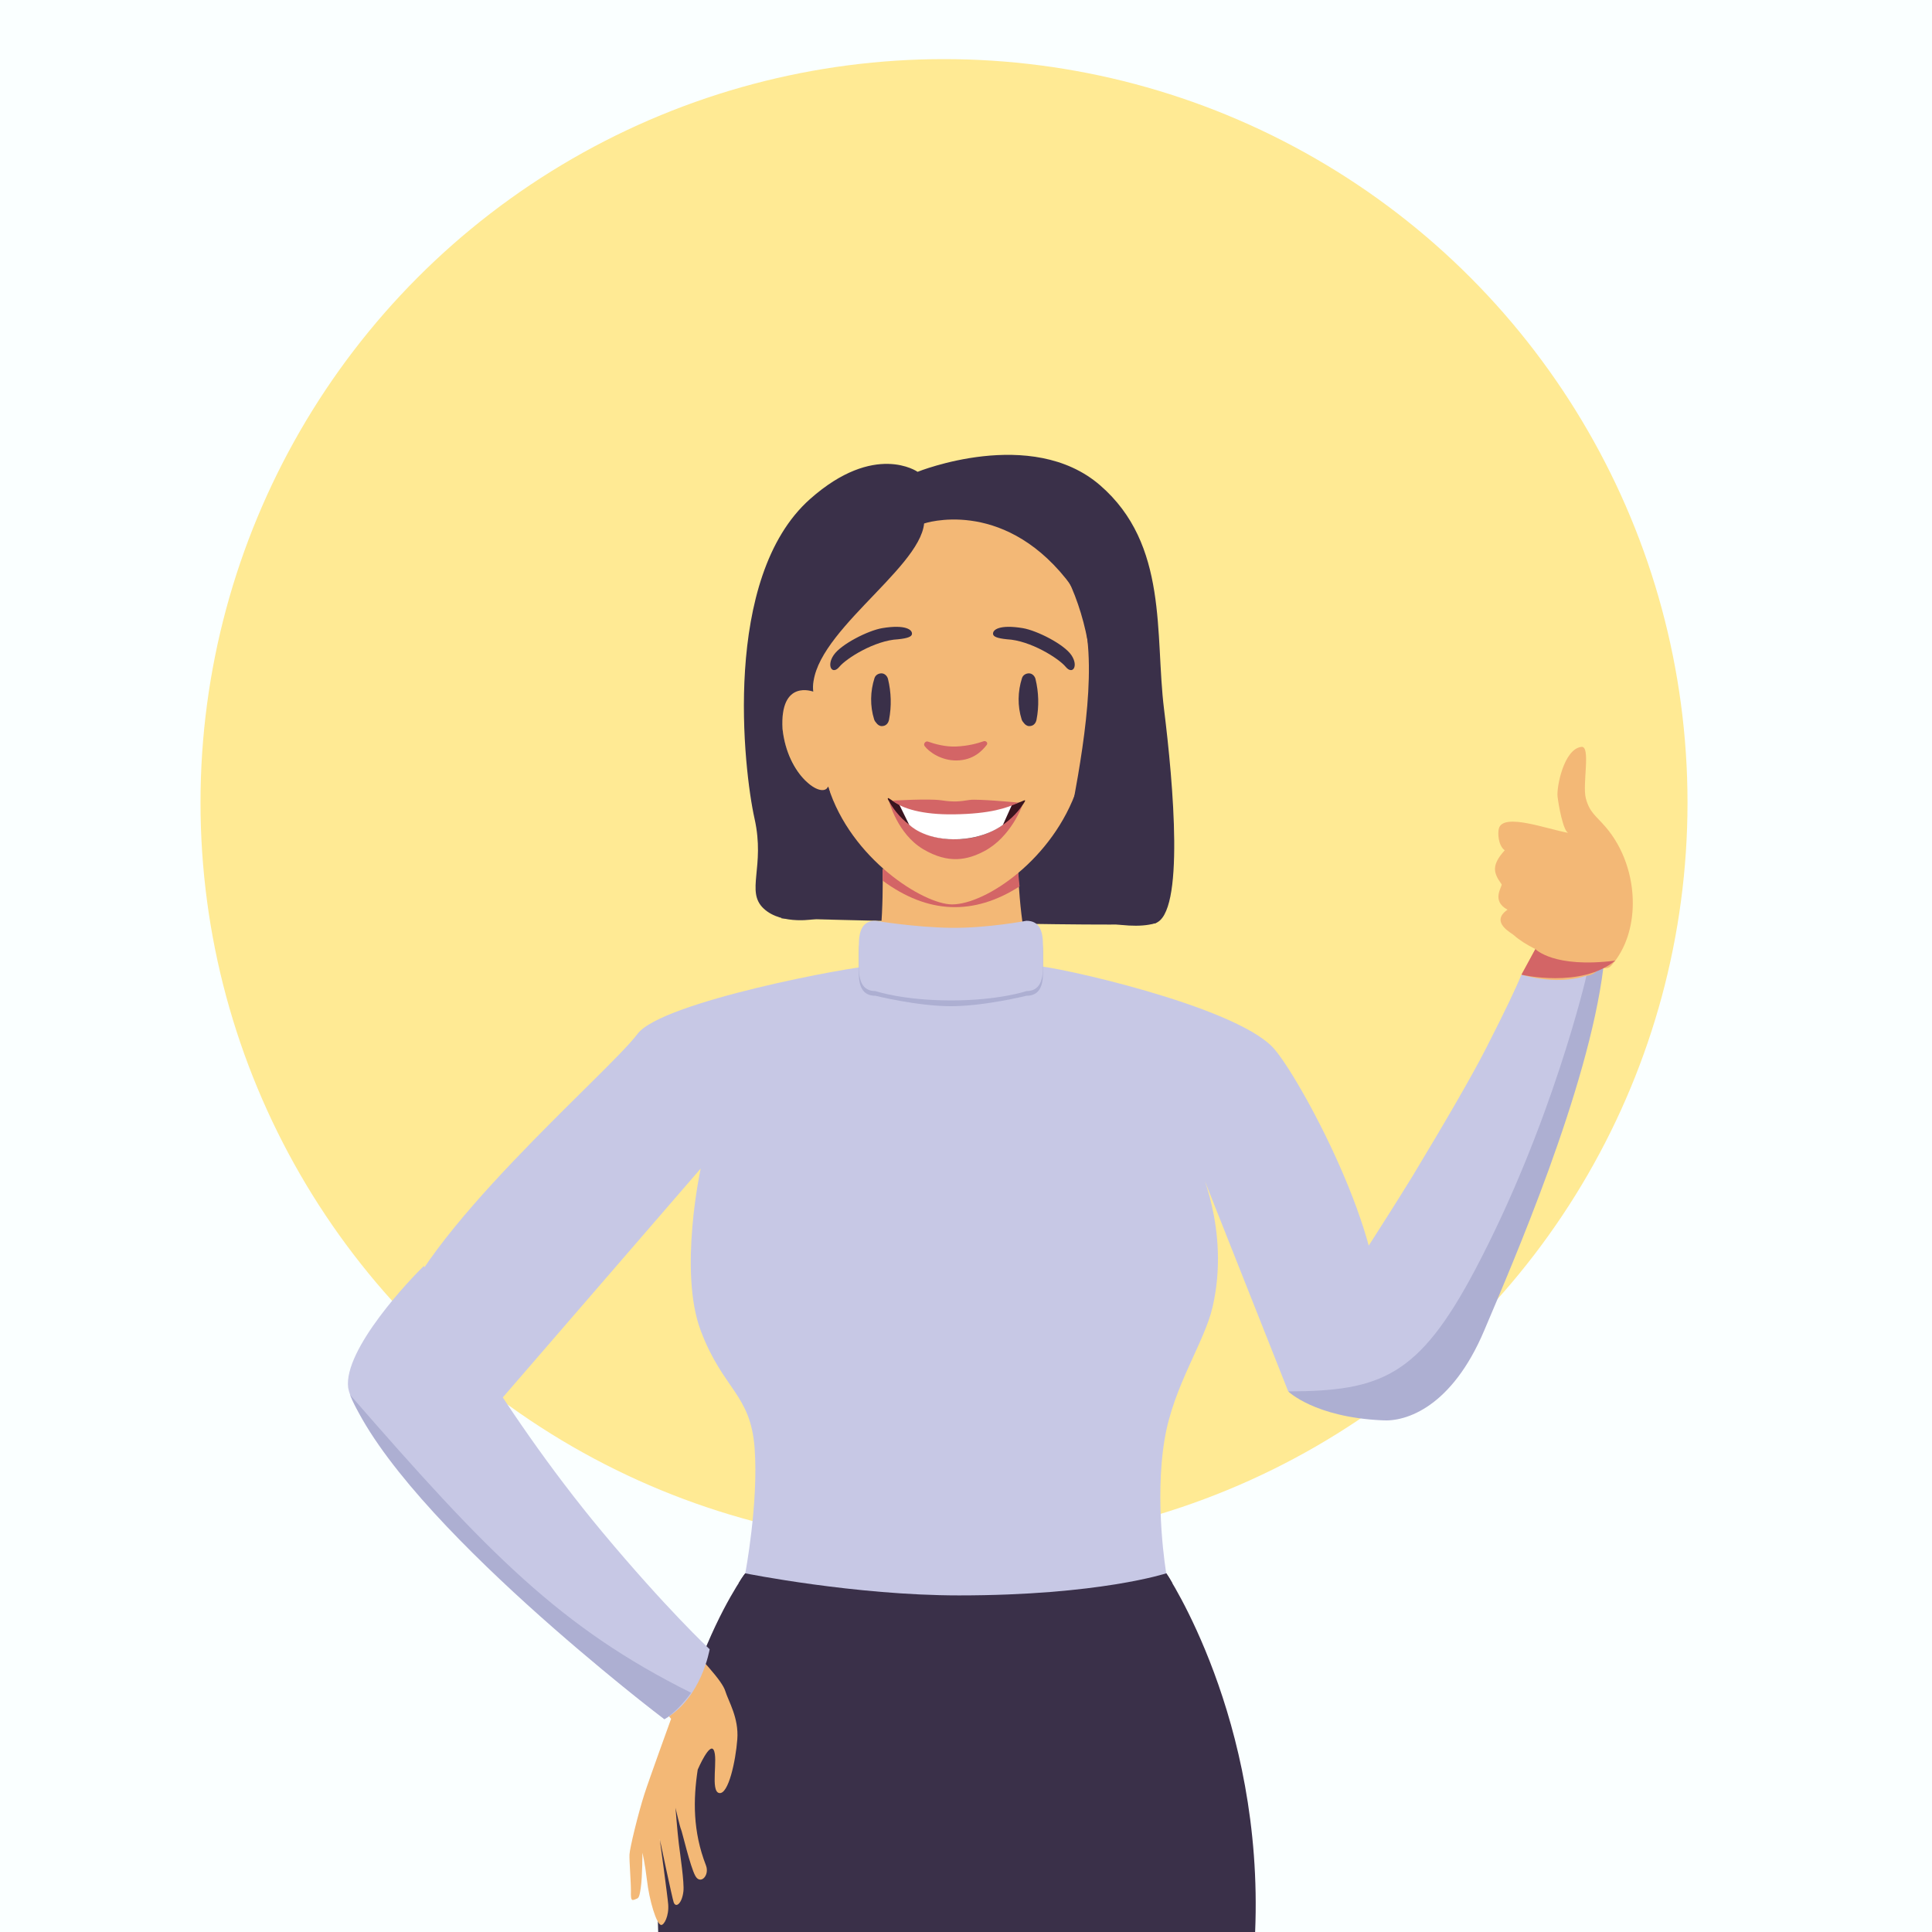 <?xml version="1.0" encoding="UTF-8"?> <svg xmlns="http://www.w3.org/2000/svg" id="Layer_1" data-name="Layer 1" viewBox="0 0 5000 5000"><defs><style> .cls-1 { fill: #f3b876; } .cls-2 { fill: #fff; } .cls-3 { fill: #3a3049; } .cls-4 { fill: #c7c8e5; } .cls-5 { fill: #3a141f; } .cls-6 { fill: #d36566; } .cls-7 { fill: #faffff; } .cls-8 { fill: #ffea94; } .cls-9 { fill: #adafd2; } </style></defs><rect class="cls-7" width="5000" height="5000"></rect><circle class="cls-8" cx="2443.09" cy="2077.18" r="1924.18"></circle><path class="cls-3" d="M2200.91,1378.73l227.16-50.86,354.3,52.55s280.68,997.08,206.74,1009.08-966.9-12.82-966.9-12.82l178.7-997.96Z"></path><g><path class="cls-3" d="M3018.25,4071.75h-1089.48s-247.02,328.73-225.41,928.25h1544.91c23.09-552.56-230.02-928.25-230.02-928.25Z"></path><path class="cls-3" d="M1911.43,4097.5c130.5,57.19,344.02,95.95,571.14,95.95s421.36-37.86,551.77-95.68c-9.36-17.51-16.09-26.03-16.09-26.03h-1089.48s-6.19,6.67-17.33,25.76h-.01Z"></path></g><path class="cls-1" d="M3159.6,2684.03c-75.14-67.64-461.24-171.9-477.31-184.03-40.34-30.45-47.62-246.49-47.62-246.49l-350.42-4.26s4.67,221.61-27.77,250.75c-8.23,7.39-461.13,91.63-512.97,140.89-72.93,69.31,159.33,513.14,167.92,742.45l168.57,228.01-116.56,454.14,1018.09-5.87c.09-.32-44.72-797.19-44.72-797.19l222.79-432.73c2.42-205,0-145.67,0-145.67Z"></path><path class="cls-6" d="M2634.67,2253.52l-350.42-4.26.15,29.93q175.28,129.12,354.2,14.83l-3.93-40.5Z"></path><path class="cls-1" d="M2846.68,1782.72c-6.83.75-13.14,2.58-18.97,5.32-3.94-285.91-164.25-515.92-361.46-515.92s-358.27,231.08-361.48,517.91c-6.97-3.9-14.65-6.41-23.14-7.31-40.67-4.35-61.42,36.23-56.46,103.55,6.44,87.21,73.4,162.75,100,162.17,14.34-.31,18.1-12.74,18.1-12.74,58.66,187.39,247.22,304.88,320.61,304.88,87.5,0,262.11-117.49,324.2-301.53,0,0,2.65,10.59,18.26,9.12,25.55-2.41,89.82-74.85,96.24-162.06,4.96-67.32-15.59-107.85-55.89-103.4h0Z"></path><path class="cls-3" d="M2281.67,1742.64c-7.93-.22-15.93,4.29-18.44,12.15-11.12,34.51-11.87,72.41-.95,107.08,1.07,3.38,3.09,6.36,5.49,8.91,3.26,4.67,8.43,8.23,13.68,8.38,10.79.32,17.45-6.74,19.38-16.74,6.74-34.66,5.66-70.94-2.72-105.22-1.84-7.48-8.3-14.31-16.45-14.55Z"></path><path class="cls-3" d="M2663.39,1742.64c-7.93-.22-15.93,4.29-18.44,12.15-11.12,34.51-11.87,72.41-.95,107.08,1.07,3.38,3.09,6.36,5.49,8.91,3.26,4.67,8.43,8.23,13.68,8.38,10.79.32,17.45-6.74,19.38-16.74,6.74-34.66,5.66-70.94-2.72-105.22-1.84-7.48-8.3-14.31-16.45-14.55Z"></path><path class="cls-4" d="M3294.14,2710.68c-103.43-109.18-568.68-211.16-611.85-210.68h-425.81c-44.85-.11-543.56,91.9-606.34,175.46-77.91,103.7-571.77,522.95-631.62,764.87l259.07,203.53,535.77-619.66s-57.69,265.5,0,419.14,129.36,163.62,139.64,305.14-24.24,323.27-24.24,323.27c0,0,283.55,57.14,553.09,57.14,363.09,0,536.39-57.14,536.39-57.14,0,0-31.4-183.63-4.31-346.61,23-138.37,102.92-250.47,124.25-342.75,46.45-200.99-38.56-372.74-38.56-372.74l234.3,591.29,228.41-179.98c37.57-200.78-204.02-642.52-268.2-710.27h.01Z"></path><path class="cls-1" d="M1039,3555.6l-45.65,147.17s348.03,283.98,743.46,745.43c0,0-57.06,157.33-69.14,194.99-15.98,49.81-37.76,139.14-38.55,156-.79,16.86,4.05,73.66,3.67,96.22-.39,22.56,1.68,23.86,10.59,20.24,8.9-3.61,10.82-1.5,15.03-30.71,4.2-29.22,4.18-90.09,4.18-90.09,0,0,6.84,28.81,11.62,70.3,6.14,53.37,24.89,115.74,36.92,116.64,7.55.56,20.47-23.13,18.14-53.44-1.58-20.65-21.97-169.62-21.97-169.62,0,0,32.67,155.55,36.32,164.94,5.81,14.9,21.58,2.33,25.06-29.19,2.46-22.17-8.35-94.33-11.92-123.17-3.57-28.83-8.61-92.79-8.61-92.79,0,0,11.62,50.69,14.36,55.98,2.74,5.29,23.61,96.11,36.94,120.25,13.32,24.14,37.6-1.27,27.5-27.23-34.17-87.84-33.1-170.55-21.26-247.79,2.67-6.07,30.47-69.14,41.04-51.23,12.56,21.27-9.25,107.54,14.59,111.87,23.84,4.33,42.65-83.4,46.81-139.11,4.16-55.71-22.73-97.59-31.22-125.14-16.42-53.33-208.72-220.71-399.12-454.78-177.57-218.31-376.1-504.67-426.4-535.6-50.3-30.94,12.93,68.92-16.21,93.51l3.81,76.39Z"></path><path class="cls-4" d="M1836.57,4268.27s-111.46-103.92-277.68-303.19c-277-332.08-461.9-688.78-461.9-688.78-32.06,30.5-208.59,215.36-195.95,315.18,19.13,106.09,254.42,325.12,446.27,531,113.6,121.92,278.45,255.4,372.14,326.78,95.75-52.76,117.13-180.98,117.13-180.98h-.01Z"></path><path class="cls-9" d="M1788.59,4380.88c-337.62-168.06-524.86-359.76-882.49-770.94,137.78,328.43,813.34,839.32,813.34,839.32,22.65-12.48,52.12-44.51,69.14-68.38h0Z"></path><path class="cls-1" d="M4154.62,2139.4c-24.77-28.61-40.97-37.14-50.47-73.28-9.49-36.14,13.44-136.09-11.36-133.22-45.93,5.31-64.59,104.86-61.86,128.48,2.73,23.63,14.84,89.62,27.65,94-53.11-8.98-167.7-52.87-179.48-11.4-3.27,11.52-2.1,43.95,15.09,56.61-34.37,38.25-29.98,57.95-8.14,87.76,3.41,4.65-28.83,42.27,15.44,65.92-47.1,32.69,12.27,61.24,16.17,65.85,14.45,12.95,33.93,25.19,55.84,36.05-104.83,195.4-282.9,652.9-350.1,817.38-74.87,183.29-95.84,259.34-43.61,302.18,61.94,50.8,116.77-33.64,116.77-33.64,0,0,258.51-566.88,330.36-790.61,64.06-199.42,116.93-246.95,122.46-246.35,4.34.47,8.87.78,12.78-.63,3.95-1.42,6.84-4.47,9.47-7.51,36.13-41.85,53.68-99.05,54.02-158.42.41-70.7-23.68-144.48-71.04-199.18Z"></path><path class="cls-4" d="M3505.26,3280.54s68.36-103.78,148.7-233.99c80.64-133.6,154.16-259.3,192.21-334.1h0c50.62-99.52,77.35-155.28,91.17-189.96,43.58,12.21,107.19,22.09,168.47,2.73-45.74,302.25-198.83,743.79-270.23,919.21-88.74,218.11-216.72,236.85-278.27,227.37-103.26-15.9-223.38-70.86-223.38-70.86l171.34-320.39Z"></path><path class="cls-9" d="M3817.46,3286.41c-145.9,275.96-243.98,313.82-483.54,314.52,0,0,67.62,66.8,242.99,74.82,62.3,4.48,180.53-34.6,264.09-232.15,73.8-174.46,269.14-624.14,308.39-938.47-20.22,6.39-23.67,19.1-43.6,20.08,0,0-88.08,382.45-288.31,761.18h-.02Z"></path><path class="cls-6" d="M2393.07,1931.04c-4.52-5.95,2.23-14.14,8.78-11.74,15.91,5.82,45.01,14.14,73.57,12.65,31.61-1.66,53.74-7.94,70.03-13.56,6.19-2.14,12.39,4.08,8.01,9.67-11.61,14.85-34.55,39.59-78.04,40.02-40.2.39-71.38-22.59-82.35-37.05h0Z"></path><path class="cls-6" d="M2301.07,2074.4s21.73,83.83,88.02,123.24c66.29,39.4,115.55,27.48,157.9,5.28,69.45-36.4,98.66-118.18,98.66-118.18-209.78,192.6-344.58-10.34-344.58-10.34h0Z"></path><path class="cls-5" d="M2298.21,2069.28c-1.62-3.01-.47-5.29,3.1-2.66,19.96,14.7,65.56,36.64,166.76,33.85,113.98-3.15,163.68-20.29,181.94-28.86,3.52-1.65,3.48.63,1.9,3.31-14.01,23.87-68.15,97.18-180.66,97.18-102.14,0-152-63.77-173.05-102.82h.01Z"></path><path class="cls-2" d="M2472.94,2100.48c-76.31-1.08-146.93-20.84-146.93-20.84l26.71,54.48s36.01,37.98,116.79,37.98,126.22-37.63,126.22-37.63l24.65-54.82s-70.48,21.93-147.44,20.84h0Z"></path><path class="cls-6" d="M2309.48,2072.11c25.33,20.25,76.87,36.6,159.44,35.41,94.18-1.35,136.77-16.48,167.28-30.34,0,0-106.78-10.15-127.35-6.87-25.61,4.07-40.33,5.74-72.69.9-32.37-4.84-126.67.9-126.67.9h-.01Z"></path><path class="cls-3" d="M2570.17,1641.68c-2.46-11.84,16.49-26.13,76.89-16.04,36.4,6.08,106.67,41.57,125.75,69.96,19.08,28.39,3.05,51.91-14.87,30.12s-91.35-68.29-151.99-71.27c-25.89-2.58-34.62-7.16-35.79-12.77h0Z"></path><path class="cls-3" d="M2360,1641.67c-1.17,5.61-9.9,10.19-35.79,12.77-60.64,2.98-134.06,49.48-151.99,71.27-17.92,21.79-33.95-1.73-14.87-30.12,19.08-28.39,89.36-63.87,125.75-69.96,60.41-10.09,79.36,4.2,76.89,16.04h0Z"></path><path class="cls-3" d="M2391.6,1354.73c-12.17,121.15-301.31,292.49-286.83,435.3,0,0-86.93-33.85-79.6,96.24,12.65,121.31,102.61,183,118.09,149.43,20.31,66.83,15.55,108.88,15.55,108.88l-46.59,233.52s-88.23,17.61-135.79-26.7,4.38-107.46-23.65-232.62c-28.22-126-85.41-624.01,143.69-827.33,167.39-148.56,278.26-70.4,278.26-70.4,0,0,294.45-118.95,472.13,34.7s141.65,385.94,165.67,579.63c23.78,191.8,54.26,531.04-23.42,554.13s-220.44-25.39-232.66-26.1c-83.36-4.88,171.33-654.99,2.36-865.53s-367.21-143.14-367.21-143.14Z"></path><path class="cls-9" d="M2656.33,2577.03s-108.94,27.02-195.38,27.02-195.38-27.02-195.38-27.02c-34.73,0-42.87-26.65-42.87-59.53v-53.17c0-32.88,8.14-59.53,42.87-59.53,0,0,101.78,16.12,195.57,17.24,93.79,1.12,195.18-17.24,195.18-17.24,34.73,0,42.87,26.65,42.87,59.53v53.17c0,32.88-8.14,59.53-42.87,59.53Z"></path><path class="cls-4" d="M2656.33,2564.91s-70.25,24.21-194.91,24.21-195.84-24.21-195.84-24.21c-34.73,0-42.87-28.15-42.87-62.89v-56.16c0-34.73,8.14-62.89,42.87-62.89,0,0,101.78,17.02,195.57,18.21s195.18-18.21,195.18-18.21c34.73,0,42.87,28.15,42.87,62.89v56.16c0,34.73-8.14,62.89-42.87,62.89Z"></path><path class="cls-6" d="M3973.5,2456.17l-36.17,66.31s154.47,36.11,243.11-36.46c-159.79,20.4-206.94-29.85-206.94-29.85Z"></path></svg> 